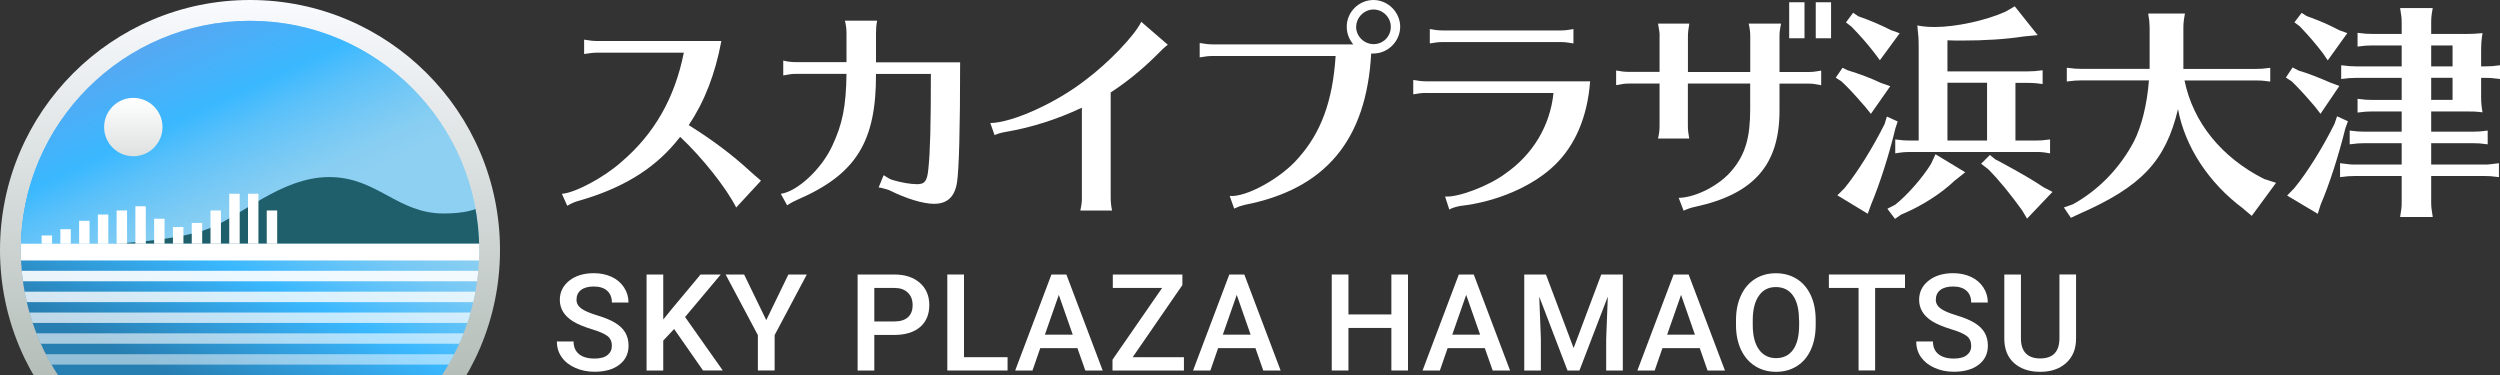 <?xml version="1.0" encoding="UTF-8"?>
<svg id="g" data-name="header" xmlns="http://www.w3.org/2000/svg" xmlns:xlink="http://www.w3.org/1999/xlink" viewBox="0 0 400 60">
  <rect x="0" y="0" width="400" height="60" fill="#333333" stroke="none"/>
  <defs>
    <style>
      .r {
        fill: #1f5f6b;
      }

      .r, .s, .t, .u, .v, .w, .x, .y, .z, .aa, .ab, .ac {
        stroke-width: 0px;
      }

      .s {
        fill: url(#i);
      }

      .t {
        opacity: .9;
      }

      .t, .u, .v, .x, .z, .aa {
        fill: #fff;
      }

      .u {
        opacity: .5;
      }

      .v {
        opacity: .8;
      }

      .w {
        fill: none;
      }

      .ad {
        clip-path: url(#l);
      }

      .y {
        fill: url(#j);
      }

      .z {
        opacity: .6;
      }

      .aa {
        opacity: .7;
      }

      .ab {
        fill: url(#m);
      }

      .ae {
        clip-path: url(#h);
      }

      .ac {
        fill: url(#k);
      }
    </style>
    <clipPath id="h">
      <rect class="w" width="80" height="60"/>
    </clipPath>
    <linearGradient id="i" data-name="名称未設定グラデーション 40" x1="40" y1="0" x2="40" y2="80" gradientUnits="userSpaceOnUse">
      <stop offset="0" stop-color="#f9fbff"/>
      <stop offset=".75" stop-color="#b5beb9"/>
    </linearGradient>
    <linearGradient id="j" data-name="名称未設定グラデーション 114" x1="22.31" y1="77.93" x2="53.31" y2="11.45" gradientUnits="userSpaceOnUse">
      <stop offset=".25" stop-color="#277eb1"/>
      <stop offset=".39" stop-color="#319cda"/>
      <stop offset=".52" stop-color="#3ab8ff"/>
      <stop offset=".6" stop-color="#5bc1f9"/>
      <stop offset=".68" stop-color="#77c9f5"/>
      <stop offset=".75" stop-color="#88cef2"/>
      <stop offset=".8" stop-color="#8ed0f2"/>
    </linearGradient>
    <linearGradient id="k" data-name="名称未設定グラデーション 82" x1="26.06" y1="6.03" x2="48.11" y2="53.32" gradientUnits="userSpaceOnUse">
      <stop offset="0" stop-color="#56a8f2"/>
      <stop offset=".25" stop-color="#3ab8ff"/>
      <stop offset=".36" stop-color="#5cc1f9"/>
      <stop offset=".48" stop-color="#77c9f5"/>
      <stop offset=".57" stop-color="#88cef2"/>
      <stop offset=".65" stop-color="#8ed0f2"/>
    </linearGradient>
    <clipPath id="l">
      <circle class="w" cx="40" cy="40" r="36.67"/>
    </clipPath>
    <linearGradient id="m" data-name="名称未設定グラデーション 126" x1="21.33" y1="15.67" x2="21.33" y2="25" gradientUnits="userSpaceOnUse">
      <stop offset="0" stop-color="#fff"/>
      <stop offset="1" stop-color="#dde1df"/>
    </linearGradient>
  </defs>
  <g>
    <path class="x" d="m95.48,8.42c-.4,0-1.08.07-2.02.22v-2.3c.79.14,1.44.22,2.02.22h19.94c-1.01,5.36-2.7,9.68-5.22,13.46,3.74,2.34,6.98,4.75,9.86,7.42.5.47,1.04.9,1.58,1.37l.11.11-3.96,4.28c-1.58-3.13-5.4-7.96-8.96-11.3-.4.5-.58.68-.83,1.01-3.67,4.32-8.57,7.24-15.26,9.18-.72.18-1.3.43-1.98.83l-.86-1.91c2.09-.14,6.7-2.59,9.5-5.08,5.29-4.5,8.57-10.26,10.01-17.5h-13.93Z"/>
    <path class="x" d="m135.44,5.33c0-.68-.07-1.26-.25-2.02h5.15c-.14.68-.18,1.26-.18,2.02v4.64h13.46c0,10.66-.18,17.17-.5,19.22-.36,2.3-1.55,3.42-3.67,3.42-1.76,0-4.46-.83-7.13-2.16-.18-.07-.29-.14-.54-.18-.25-.07-.32-.11-.83-.22-.14-.04-.25-.04-.29-.04l-.07-.04.79-1.94c.72.47,1.08.68,1.51.79,1.33.4,2.84.65,3.85.65,1.22,0,1.62-.5,1.8-2.48.29-2.7.4-7.06.4-15.16h-8.78c.04,10.87-3.2,16.06-12.56,20.12-.5.22-1.01.47-1.66.9l-1.01-1.84c2.63-.36,6.48-3.92,8.21-7.63,1.66-3.53,2.23-6.34,2.3-11.56h-8.1c-.58,0-.94.04-2.02.25v-2.38c.68.18,1.37.25,2.02.25h8.1v-4.64Z"/>
    <path class="x" d="m158.44,19.69c3.6-.07,10.55-3.24,15.23-6.88,3.71-2.77,7.88-7.13,8.93-9.32l4.25,3.67c-.58.43-.94.79-2.05,1.91-2.23,2.2-4.75,4.21-7.09,5.72v16.88c0,.61.07,1.3.22,2.02h-5.08c.22-1.04.25-1.37.25-2.02v-14.44c-4.07,1.91-8.06,3.17-12.28,3.89-.79.14-1.3.32-1.69.5l-.68-1.94Z"/>
    <path class="x" d="m191.96,6.88c.79.14,1.44.22,2.02.22h22.54c-.68-.83-1.04-1.76-1.04-2.81C215.46,1.95,217.41,0,219.75,0s4.28,1.98,4.28,4.28-1.94,4.28-4.28,4.28h-.36c-.76,13.86-7.31,21.71-20.3,24.23-.29.07-.5.14-.76.22l-.32.14c-.14.04-.29.11-.43.18l-.11.04-.72-2.02c2.63.25,8.21-2.84,10.94-6.01,3.67-4.1,5.54-9.14,6.01-16.38h-19.73c-.61,0-1.15.07-2.02.22v-2.3Zm25.02-2.59c0,1.51,1.26,2.77,2.81,2.77s2.74-1.26,2.74-2.77-1.26-2.77-2.77-2.77-2.77,1.3-2.77,2.77Z"/>
    <path class="x" d="m228.14,14.87c-.61,0-1.22.07-2.02.22v-2.3c.72.14,1.41.22,2.02.22h26.28c-.43,5.69-2.38,10.26-5.72,13.46-3.49,3.35-9.25,5.83-15.05,6.48-.61.11-1.37.32-1.76.58l-.68-2.09c2.05.18,6.95-1.66,9.61-3.64,4.43-3.06,7.2-7.67,7.74-12.92h-20.41Zm23.61-7.92c-.86-.14-1.3-.22-2.02-.22h-18.94c-.61,0-1.22.07-2.02.22v-2.3c.72.14,1.4.22,2.02.22h18.94c.65,0,1.22-.07,2.02-.22v2.3Z"/>
    <path class="x" d="m265.54,5.8c0-.61-.04-.72-.25-2.02h5c-.14.79-.22,1.44-.22,2.02v5.72h9.97v-5.72c0-.65-.07-1.22-.25-2.02h5.18c-.22,1.08-.25,1.44-.25,2.02v5.72h4.65c.61,0,1.19-.07,2.02-.22v2.34l-.18-.04c-.94-.18-1.22-.22-1.84-.22h-4.65v4.1c.07,8.82-4.03,13.57-13.54,15.62-.61.11-1.37.4-1.8.61l-.79-2.05c2.85-.07,6.66-2.09,8.6-4.5,2.05-2.48,2.84-5.15,2.84-9.65v-4.14h-9.97v6.77c0,.65.07,1.26.22,2.02h-5c.15-.58.25-1.26.25-2.02v-6.77h-4.93c-.58,0-.94.04-2.02.25v-2.34c.72.14,1.4.22,2.02.22h4.93v-5.72Zm23.18-5.44v5.76h-2.45V.36h2.45Zm4.25,0v5.76h-2.45V.36h2.45Z"/>
    <path class="x" d="m295.71,11.27c1.76.54,3.6,1.22,5.29,2.02l1.44.5-3.1,4.43-.86-1.08c-2.2-2.52-2.55-2.88-3.82-4.1l-.94-.61,1.08-1.58.9.43Zm7.92,8.17l-.36,1.08c-1.01,4.21-2.48,8.82-3.89,12.2l-.54,1.48-4.86-2.95,1.15-1.15c2.09-2.56,4.54-6.52,6.41-10.26l.36-1.19,1.73.79Zm-6.34-16.85c1.69.58,3.42,1.3,5.26,2.23l1.4.5-3.17,4.32-.83-1.12c-1.19-1.55-2.41-2.92-3.74-4.28l-.86-.65,1.15-1.55.79.54Zm17.14,24.98l-1.73,1.37c-2.09,2.02-5.36,4.1-8.53,5.4l-.97.68-1.22-1.62,1.26-.65c1.87-1.48,4.35-4.28,5.72-6.52l.72-1.55,4.75,2.88Zm8.03-5.08h3.17c.9,0,1.3-.04,2.38-.18v2.23c-1.26-.22-1.37-.22-2.38-.22h-20.01c-.86,0-1.3.04-2.38.22v-2.23c1.04.14,1.58.18,2.38.18h1.37V7.74c0-1.62-.04-1.98-.22-3.67.94.18,1.69.25,2.84.25,3.31,0,8.14-1.04,11.27-2.45l1.48-.86,3.67,4.61-2.27.22c-2.84.43-6.12.65-9.94.65-.68,0-1.22,0-2.23-.04v4.97h12.82c.86,0,1.33-.04,2.41-.18v2.2l-.4-.04-.5-.07c-.4-.04-.9-.07-1.51-.07h-1.94v9.25Zm-10.87-9.25v9.25h6.34v-9.25h-6.34Zm7.7,12.28l.83.43c3.24,1.76,5.11,2.84,6.88,4.03l1.4.72-4.07,4.28-.79-1.33c-1.87-2.59-3.67-4.82-5.44-6.59l-1.12-.86,1.4-1.4.9.72Z"/>
    <path class="x" d="m358.96,33.41c-5.51-4.07-9.36-9.9-10.48-15.95-1.98,8.32-5.87,12.42-15.84,16.78l-1.3.61-1.12-1.66,1.44-.5c4.1-2.27,7.49-5.76,9.76-10.04,1.26-2.48,2.12-6.01,2.41-9.79h-10.76c-.86,0-1.22.04-2.38.18v-2.2c1.12.14,1.58.18,2.38.18h10.87v-6.48c0-.5-.04-.86-.07-1.33l-.11-.68-.04-.36h5.87c-.22,1.19-.25,1.66-.25,2.38v6.48h11.52c.83,0,1.37-.04,2.38-.18v2.2l-.4-.04-.5-.07c-.4-.04-.86-.07-1.48-.07h-11.34c1.37,6.7,5.9,12.31,12.74,15.77l1.91.61-3.89,5.29-1.33-1.12Z"/>
    <path class="x" d="m367.71,11.27c1.69.5,3.42,1.19,5.22,1.98l1.37.5-3.02,4.46-.86-1.12c-1.66-1.94-2.59-2.95-3.74-4.07l-.94-.61,1.08-1.62.9.47Zm7.96,8.14l-.4,1.08c-1.12,4.5-2.56,8.96-3.96,12.24l-.47,1.48-4.9-2.92,1.15-1.19c2.05-2.48,4.5-6.41,6.44-10.3l.4-1.19,1.73.79Zm-6.62-16.85c2.27.83,3.49,1.37,5.22,2.27l1.3.47-3.13,4.36-.76-1.12c-1.12-1.48-2.3-2.84-3.71-4.32l-.86-.65,1.15-1.51.79.5Zm25.16,2.88c1.33,0,1.87-.04,2.99-.14-.18,1.19-.22,1.66-.22,3.02v2.3h.65c.9,0,1.3-.04,2.38-.18v2.2c-1.22-.14-1.4-.18-2.38-.18h-.65v3.17c0,.68.07,1.51.22,2.34-1.26-.14-1.4-.14-2.99-.14h-5.22v3.24h6.66c.86,0,1.33-.04,2.38-.18v2.2l-.36-.04c-.83-.11-1.15-.14-2.02-.14h-6.66v3.42h8.46c.79,0,.97-.04,2.38-.22v2.23l-.36-.04c-.83-.11-1.15-.14-2.02-.14h-8.46v4.18c0,.72.04,1.12.25,2.38h-5.22c.22-1.37.25-1.55.25-2.38v-4.18h-7.45c-.9,0-1.26.04-2.41.18v-2.23c1.4.18,1.66.22,2.41.22h7.45v-3.42h-5.94c-.86,0-1.22.04-2.38.18v-2.2c1.12.14,1.58.18,2.38.18h5.94v-3.24h-4.68c-.86,0-1.26.04-2.38.18v-2.2c1.04.14,1.58.18,2.38.18h4.68v-3.53h-7.27c-.9,0-1.26.04-2.41.18v-2.2c1.12.14,1.62.18,2.41.18h7.27v-3.35h-4.68c-.86,0-1.26.04-2.38.18v-2.2c1.04.14,1.58.18,2.38.18h4.68v-1.76c0-.76-.04-1.12-.25-2.38h5.22c-.22,1.12-.25,1.62-.25,2.38v1.76h5.22Zm-5.22,5.18h3.42v-3.35h-3.42v3.35Zm0,5.36h3.42v-3.53h-3.42v3.53Z"/>
  </g>
  <g>
    <path class="x" d="m97.9,55.32c0-.67-.24-1.2-.71-1.56-.48-.37-1.33-.73-2.57-1.11s-2.22-.79-2.95-1.24c-1.4-.88-2.1-2.03-2.1-3.44,0-1.24.51-2.26,1.51-3.06,1.01-.8,2.32-1.2,3.93-1.2,1.07,0,2.02.2,2.86.59s1.49.95,1.97,1.68.72,1.53.72,2.42h-2.66c0-.8-.25-1.43-.75-1.88-.5-.45-1.22-.68-2.16-.68-.87,0-1.55.19-2.03.56-.48.37-.72.89-.72,1.56,0,.56.26,1.03.78,1.41s1.38.74,2.57,1.1,2.16.76,2.88,1.21,1.26.97,1.59,1.56.51,1.27.51,2.06c0,1.28-.49,2.3-1.47,3.05-.98.76-2.31,1.13-3.99,1.13-1.11,0-2.13-.21-3.06-.62-.93-.41-1.66-.98-2.17-1.7-.52-.72-.78-1.57-.78-2.53h2.67c0,.87.29,1.55.86,2.02s1.4.72,2.48.72c.93,0,1.63-.19,2.09-.56.47-.38.7-.87.7-1.49Z"/>
    <path class="x" d="m107.86,52.64l-1.74,1.85v4.79h-2.67v-15.36h2.67v7.2l1.48-1.82,4.49-5.38h3.23l-5.71,6.8,6.03,8.55h-3.16l-4.62-6.63Z"/>
    <path class="x" d="m122.61,51.2l3.53-7.28h2.95l-5.15,9.7v5.65h-2.68v-5.65l-5.16-9.7h2.96l3.53,7.28Z"/>
    <path class="x" d="m139.89,53.58v5.7h-2.67v-15.36h5.87c1.72,0,3.08.45,4.09,1.34,1.01.89,1.51,2.08,1.51,3.55s-.49,2.68-1.48,3.52c-.99.84-2.37,1.26-4.15,1.26h-3.17Zm0-2.15h3.21c.95,0,1.67-.22,2.17-.67s.75-1.09.75-1.94-.25-1.49-.76-1.99-1.2-.75-2.09-.76h-3.28v5.36Z"/>
    <path class="x" d="m154.24,57.15h6.97v2.13h-9.64v-15.36h2.67v13.23Z"/>
    <path class="x" d="m172.39,55.7h-5.95l-1.24,3.58h-2.77l5.8-15.36h2.39l5.81,15.36h-2.78l-1.26-3.58Zm-5.2-2.15h4.45l-2.23-6.37-2.23,6.37Z"/>
    <path class="x" d="m181.22,57.15h8.21v2.13h-11.43v-1.73l7.94-11.48h-7.89v-2.15h11.13v1.69l-7.95,11.54Z"/>
    <path class="x" d="m200.85,55.7h-5.95l-1.24,3.58h-2.77l5.8-15.36h2.4l5.81,15.36h-2.78l-1.25-3.58Zm-5.2-2.15h4.45l-2.22-6.37-2.23,6.37Z"/>
    <path class="x" d="m225.28,59.28h-2.66v-6.81h-6.87v6.81h-2.67v-15.36h2.67v6.39h6.87v-6.39h2.66v15.36Z"/>
    <path class="x" d="m237.57,55.7h-5.95l-1.24,3.58h-2.77l5.8-15.36h2.39l5.81,15.36h-2.78l-1.26-3.58Zm-5.2-2.15h4.45l-2.23-6.37-2.23,6.37Z"/>
    <path class="x" d="m247.35,43.92l4.43,11.77,4.42-11.77h3.45v15.36h-2.66v-5.06l.26-6.77-4.54,11.83h-1.91l-4.52-11.82.26,6.76v5.06h-2.66v-15.36h3.46Z"/>
    <path class="x" d="m271.94,55.7h-5.95l-1.24,3.58h-2.77l5.8-15.36h2.4l5.81,15.36h-2.78l-1.25-3.58Zm-5.2-2.15h4.45l-2.22-6.37-2.23,6.37Z"/>
    <path class="x" d="m290.51,52c0,1.5-.26,2.82-.78,3.96s-1.26,2.01-2.23,2.62c-.97.61-2.08.91-3.34.91s-2.35-.3-3.33-.91c-.97-.61-1.72-1.47-2.26-2.6-.53-1.12-.8-2.42-.81-3.89v-.86c0-1.5.26-2.82.8-3.97.53-1.15,1.28-2.02,2.25-2.63.97-.61,2.08-.91,3.33-.91s2.36.3,3.33.9c.97.6,1.71,1.47,2.24,2.59s.79,2.44.8,3.94v.85Zm-2.67-.8c0-1.7-.32-3.01-.96-3.91-.64-.91-1.56-1.36-2.74-1.36s-2.06.45-2.7,1.36c-.65.9-.98,2.18-1,3.83v.89c0,1.69.33,2.99.99,3.91.66.92,1.57,1.38,2.74,1.38s2.09-.45,2.73-1.35c.64-.9.96-2.21.96-3.94v-.8Z"/>
    <path class="x" d="m304.81,46.07h-4.79v13.2h-2.65v-13.2h-4.75v-2.15h12.18v2.15Z"/>
    <path class="x" d="m315.39,55.32c0-.67-.24-1.2-.71-1.56-.47-.37-1.33-.73-2.57-1.11s-2.22-.79-2.95-1.24c-1.4-.88-2.1-2.03-2.1-3.44,0-1.24.5-2.26,1.51-3.06,1.01-.8,2.32-1.2,3.93-1.2,1.07,0,2.02.2,2.86.59s1.49.95,1.97,1.68.72,1.53.72,2.42h-2.66c0-.8-.25-1.43-.75-1.88-.5-.45-1.22-.68-2.16-.68-.87,0-1.55.19-2.03.56-.48.37-.72.89-.72,1.56,0,.56.26,1.03.78,1.41s1.38.74,2.57,1.1,2.16.76,2.88,1.21,1.26.97,1.59,1.56.51,1.27.51,2.06c0,1.28-.49,2.3-1.47,3.05-.98.76-2.31,1.13-3.99,1.13-1.11,0-2.13-.21-3.06-.62-.93-.41-1.65-.98-2.17-1.7-.52-.72-.77-1.57-.77-2.53h2.67c0,.87.29,1.55.86,2.02s1.4.72,2.48.72c.93,0,1.63-.19,2.09-.56.47-.38.7-.87.7-1.49Z"/>
    <path class="x" d="m332.17,43.92v10.26c0,1.63-.52,2.92-1.57,3.88s-2.44,1.43-4.17,1.43-3.15-.47-4.19-1.41-1.55-2.24-1.55-3.91v-10.25h2.66v10.27c0,1.03.26,1.81.78,2.35s1.29.81,2.3.81c2.05,0,3.08-1.08,3.08-3.25v-10.19h2.66Z"/>
  </g>
  <g class="ae">
    <circle class="s" cx="40" cy="40" r="40"/>
    <circle class="y" cx="40" cy="40" r="36.67"/>
    <path class="ac" d="m40,3.33C19.75,3.33,3.33,19.75,3.33,40h73.33c0-20.25-16.42-36.67-36.67-36.67Z"/>
    <g class="ad">
      <g>
        <path class="r" d="m18.33,39h60s0-7.34,0-7.34c0,0-.53,2.5-7.33,2.5-7.47,0-10.64-5.83-18.33-5.83s-14.1,6.33-19.5,8.33c-4.99,1.85-14.83,2.33-14.83,2.33Z"/>
        <g>
          <rect class="x" x="2.45" y="39" width="75.1" height="2.67"/>
          <rect class="t" x="2.45" y="43.33" width="75.1" height="1.67"/>
          <rect class="v" x="2.45" y="46.67" width="75.1" height="1.67"/>
          <rect class="aa" x="2.45" y="50" width="75.1" height="1.67"/>
          <rect class="z" x="2.45" y="53.33" width="75.1" height="1.67"/>
          <rect class="u" x="2.45" y="56.67" width="75.1" height="1.67"/>
        </g>
        <g>
          <rect class="x" x="39.68" y="31" width="1.67" height="8" transform="translate(81.03 70) rotate(-180)"/>
          <rect class="x" x="42.68" y="33.67" width="1.67" height="5.33" transform="translate(87.03 72.67) rotate(-180)"/>
          <rect class="x" x="36.68" y="31" width="1.67" height="8" transform="translate(75.03 70) rotate(-180)"/>
          <rect class="x" x="33.68" y="33.67" width="1.67" height="5.33" transform="translate(69.03 72.67) rotate(-180)"/>
          <rect class="x" x="30.68" y="35.67" width="1.67" height="3.33" transform="translate(63.03 74.67) rotate(-180)"/>
          <rect class="x" x="27.67" y="36.33" width="1.68" height="2.67" transform="translate(57.02 75.33) rotate(-180)"/>
          <rect class="x" x="24.67" y="35" width="1.67" height="4" transform="translate(51 74) rotate(-180)"/>
          <rect class="x" x="21.67" y="33" width="1.67" height="6" transform="translate(45 72) rotate(-180)"/>
          <rect class="x" x="18.67" y="33.67" width="1.67" height="5.33" transform="translate(39 72.67) rotate(-180)"/>
          <rect class="x" x="15.67" y="34.33" width="1.67" height="4.67" transform="translate(33 73.33) rotate(-180)"/>
          <rect class="x" x="12.67" y="35.33" width="1.67" height="3.67" transform="translate(27 74.33) rotate(-180)"/>
          <rect class="x" x="9.67" y="36.67" width="1.67" height="2.33" transform="translate(21 75.67) rotate(-180)"/>
          <rect class="x" x="6.67" y="37.67" width="1.67" height="1.33" transform="translate(15 76.67) rotate(-180)"/>
        </g>
      </g>
    </g>
    <circle class="ab" cx="21.33" cy="20.33" r="4.67"/>
  </g>
</svg>